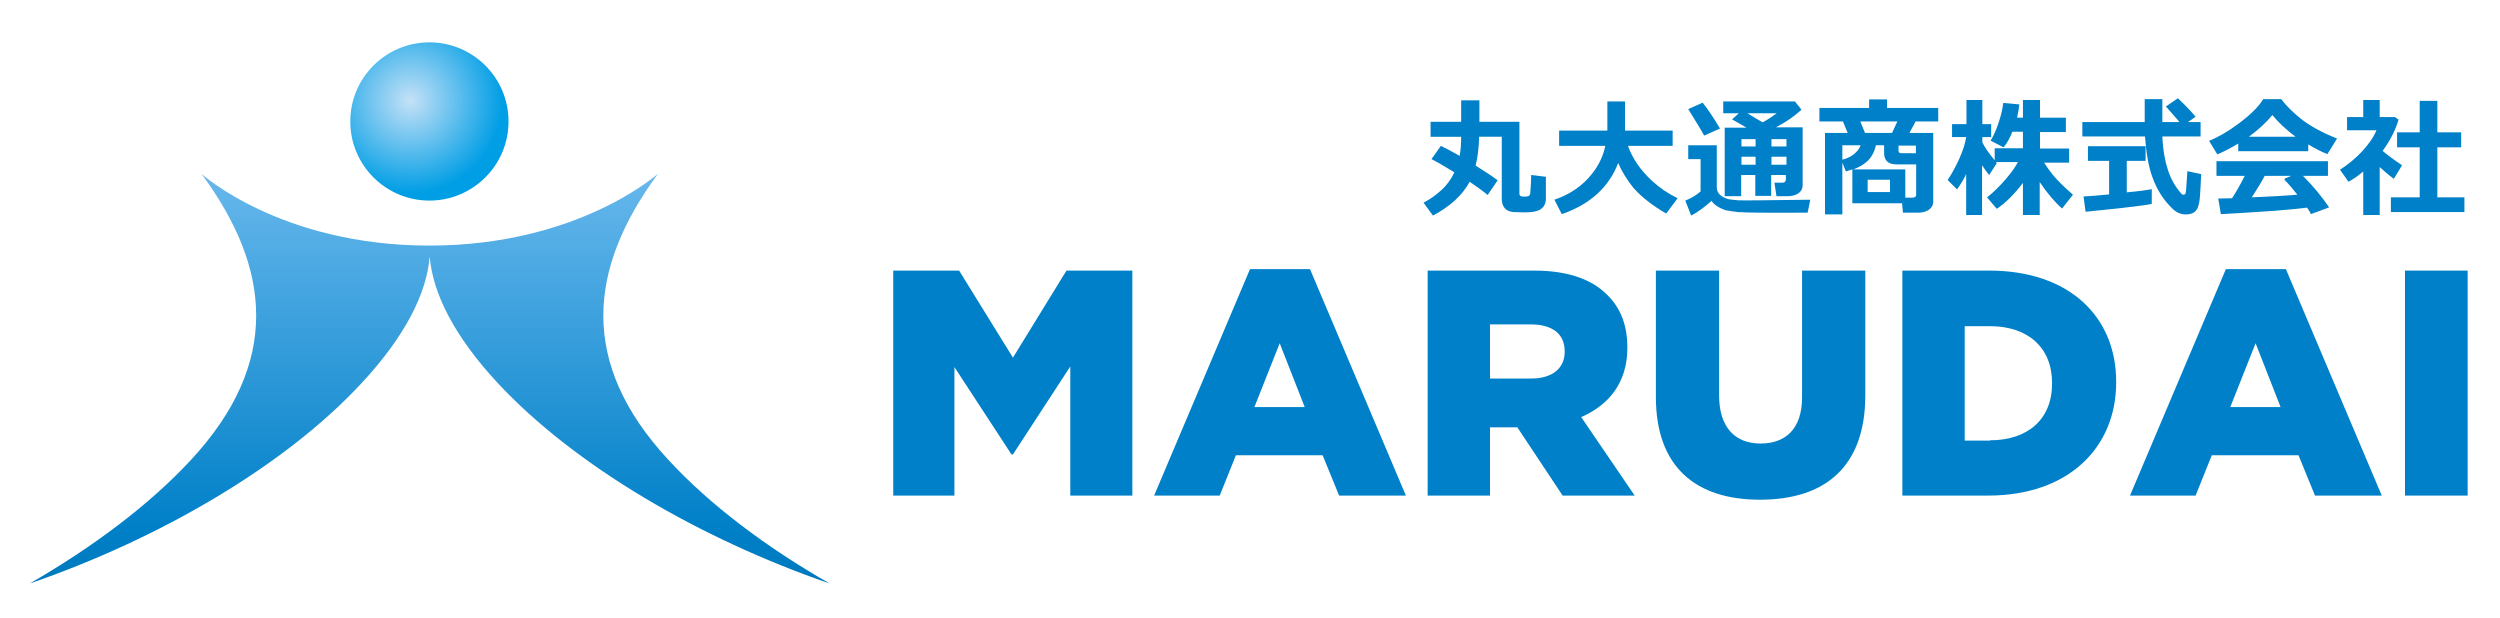 <?xml version="1.0" encoding="utf-8"?>
<!-- Generator: Adobe Illustrator 22.1.0, SVG Export Plug-In . SVG Version: 6.00 Build 0)  -->
<svg version="1.1" id="レイヤー_1" xmlns="http://www.w3.org/2000/svg" xmlns:xlink="http://www.w3.org/1999/xlink" x="0px"
	 y="0px" viewBox="0 0 850 210" style="enable-background:new 0 0 850 210;" xml:space="preserve">
<style type="text/css">
	.st0{fill:#0080C8;}
	.st1{clip-path:url(#SVGID_2_);fill:url(#SVGID_3_);}
	.st2{clip-path:url(#SVGID_5_);fill:url(#SVGID_6_);}
</style>
<polygon class="st0" points="303.7,92 326.1,92 344.4,121.6 362.6,92 385,92 385,168.5 363.9,168.5 363.9,124.6 344.4,154.5 
	343.9,154.5 324.5,124.8 324.5,168.5 303.7,168.5 "/>
<path class="st0" d="M425,91.5h20.4l32.6,77h-22.7l-5.6-13.7h-29.5l-5.5,13.7h-22.3L425,91.5z M443.6,138.4l-8.5-21.7l-8.6,21.7
	H443.6z"/>
<path class="st0" d="M485.4,92h36.2c11.7,0,19.8,3.1,24.9,8.3c4.5,4.4,6.8,10.3,6.8,17.8v0.2c0,11.7-6.2,19.4-15.7,23.5l18.2,26.7
	h-24.5l-15.4-23.2h-0.2h-9.1v23.2h-21.2V92z M520.6,128.7c7.2,0,11.4-3.5,11.4-9.1v-0.2c0-6-4.4-9.1-11.5-9.1h-13.9v18.4H520.6z"/>
<path class="st0" d="M563,135V92h21.5v42.5c0,11,5.6,16.3,14.1,16.3c8.5,0,14.1-5,14.1-15.7V92h21.5v42.4
	c0,24.7-14.1,35.5-35.8,35.5C576.7,169.9,563,158.9,563,135"/>
<path class="st0" d="M646.8,92h29.5c27.3,0,43.2,15.7,43.2,37.8v0.2c0,22.1-16.1,38.5-43.6,38.5h-29.1V92z M676.6,149.7
	c12.7,0,21.1-7,21.1-19.3v-0.2c0-12.2-8.4-19.3-21.1-19.3H668v38.9H676.6z"/>
<path class="st0" d="M756.8,91.5h20.4l32.6,77h-22.7l-5.6-13.7H752l-5.5,13.7h-22.3L756.8,91.5z M775.4,138.4l-8.5-21.7l-8.6,21.7
	H775.4z"/>
<rect x="817.7" y="92" class="st0" width="21.3" height="76.5"/>
<path class="st0" d="M502.9,46.5c-0.1,3.9-0.5,7.1-1.2,9.8c3.7,2.3,6.2,4,7.5,5l-3.4,5c-1.4-1.2-3.5-2.7-6.1-4.5
	c-2.5,4.6-6.7,8.4-12.5,11.5l-3.2-4.4c2-1,4-2.4,6-4.2c1.9-1.7,3.4-3.8,4.5-6.1c-3.4-2.1-6-3.6-7.8-4.5l3.2-4.5
	c1.3,0.6,3.4,1.7,6.4,3.4c0.3-1.8,0.5-4,0.5-6.5h-10.4v-5.1h10.4v-7.3h6.2v7.3h13.6v24.5c0,0.5,0.3,0.8,0.9,0.9c0.5,0.1,1.1,0,1.7,0
	c0.7-0.1,1.1-0.5,1.1-1.3c0.2-2.2,0.3-4.2,0.3-6l5,0.6v7.4c0,2.8-1.7,4.3-5,4.6c-1,0.1-1.9,0.1-2.9,0.1c-0.8,0-1.8-0.1-3.2-0.1
	c-2.6-0.3-3.9-1.8-3.9-4.6V46.5H502.9z"/>
<path class="st0" d="M550.2,55.4c-3.2,8.3-9.6,14.1-19.2,17.4l-2.5-4.9c5.3-1.8,9.5-4.7,12.7-8.7c2.4-3,3.9-6.2,4.6-9.6h-15.7v-5.2
	h16.4v-9.9h6v9.9h16.2v5.2h-15.2c1.6,4.4,4.3,8.3,8.2,11.9c2.6,2.4,5.4,4.3,8.7,5.9l-3.9,5.2c-4.8-2.8-8.5-5.7-11.2-8.8
	C553.3,61.3,551.5,58.5,550.2,55.4"/>
<path class="st0" d="M615.5,67.9l-0.9,4.4c-13.4,0.1-21.3,0-23.7-0.2c-1-0.1-2.4-0.3-4.1-0.6c-2.4-0.8-4-1.9-4.9-3.2
	c-2.3,2.1-4.6,3.8-6.9,5l-2-5.1c2-0.8,3.7-1.8,5.2-3.1V54.1h-4.2v-4.7h9.7v14.3c0,1.9,1.3,3.2,3.9,4c0.2,0.1,1.4,0.2,3.3,0.4
	C592.2,68.2,600.4,68.1,615.5,67.9 M584.8,43.7l-5.4,2.4c-0.6-1.2-2.4-4.2-5.4-9l4.9-2.2C580.5,36.9,582.5,39.8,584.8,43.7
	 M607.3,59.5h-5.1v7.1h-5.4v-7.1h-4.8v7.2h-5.6V43.4h7.4c-0.7-0.4-2.3-1.4-4.9-2.8l2.3-2.1h-5.3v-4h24.4l2.2,2.8
	c-2.5,2.3-5.4,4.3-8.7,6h9.1v19.6c0,1.3-0.6,2.3-1.7,3c-0.9,0.5-2,0.8-3.3,0.8h-3.9l-0.7-4.6h2.8c0.7,0,1.1-0.4,1.1-1.1V59.5z
	 M596.9,47.3h-4.8v2.5h4.8V47.3z M592.1,56h4.8v-2.7h-4.8V56z M594.1,38.5c2.1,1.3,3.8,2.3,5.2,3.1c1.7-0.9,3.3-2,4.8-3.1H594.1z
	 M602.3,49.8h5.1v-2.5h-5.1V49.8z M602.3,56h5.1v-2.7h-5.1V56z"/>
<path class="st0" d="M646.7,69.1h-16.9V57.6c-0.6,0.2-1.4,0.4-2.2,0.7l-1.2-3v17.6h-5.9V45.2h7.7l-1.6-3.9h-8v-4.6h16.9v-2.9h6.1
	v2.9H659v4.6h-7.7l-2.1,3.9h8.1v23.3c0,1.3-0.6,2.3-1.8,3c-1,0.6-2.1,0.8-3.2,0.8h-5.3L646.7,69.1z M632.6,49.4h-6.2v4.9
	c2-0.5,3.6-1.4,4.8-2.7C631.8,51,632.3,50.3,632.6,49.4 M630.1,57.6h17.7v9.6h2.4c0.9,0,1.3-0.3,1.3-1V55.9h-6.6
	c-2.9,0-4.3-1.3-4.3-3.9v-2.6h-2.8c-0.5,2.3-1.5,4.1-2.9,5.4C633.6,56,632,56.9,630.1,57.6 M634.1,45.2h9.2l1.8-3.9h-12.6
	L634.1,45.2z M642.6,61.1H635v4.2h7.6V61.1z M651.4,52.1v-2.6h-5.9v1.8c0,0.6,0.4,0.8,1.1,0.8H651.4z"/>
<path class="st0" d="M668.6,59c-0.9,1.9-2,3.7-3.2,5.4l-3.2-3.2c1.3-1.9,2.6-4.3,3.9-7.1c1.3-2.9,2.1-5.4,2.4-7.5h-4.8v-4.4h4.9V34
	h5.4v8.2h3v4.4h-3v1.8c0.7,1.5,2.1,3.6,4.2,6.1v-4.1h9.6v-5.6h-3.6c-0.9,2.3-1.9,4-3,5.3l-4.4-2.3c1-1.6,1.9-3.6,2.7-6
	c0.8-2.4,1.4-4.7,1.6-6.8l5.5,0.5c-0.2,1.6-0.5,3.1-0.8,4.5h2v-6h5.8v6h8.8v4.9h-8.8v5.6h9.9v4.8H695c0.8,1.3,1.8,2.7,3,4.2
	c1.5,1.8,3.7,4,6.8,6.7l-3.7,4.7c-2.6-2.3-5.1-5.3-7.6-9v11.2h-5.7V62.2c-3,3.9-5.9,6.8-8.9,8.8l-3.3-3.9c2.4-1.9,4.6-4.1,6.7-6.6
	c1.6-1.9,2.9-3.7,3.8-5.4h-7.5c0.1,0.2,0.3,0.3,0.3,0.4l-2.6,4c-0.6-0.7-1.4-1.8-2.4-3.3v16.9h-5.4V59z"/>
<path class="st0" d="M748.1,46.4h-12.9c0.2,4.6,0.9,8.4,1.9,11.4c1,3.1,2.5,5.7,4.6,8.1c0.2,0.2,0.4,0.3,0.7,0.3
	c0.5,0,0.7-0.3,0.8-0.9c0.1-1.1,0.3-3.5,0.5-7.1l4.7,1c-0.1,3.2-0.3,5.1-0.3,5.8c-0.1,2.2-0.3,3.8-0.6,4.8c-0.5,2.1-1.9,3.1-4.3,3.1
	c-1.7,0-3.1-0.6-4.4-1.8c-3.2-3-5.6-6.8-7.1-11.2c-1.2-3.4-2-7.9-2.4-13.5H708v-4.9h21.2v-7.8h6v7.8h5.8c-1-1.3-2.6-3-4.6-5.3
	l4.1-2.8c2.9,2.8,4.9,4.9,6,6.3l-2.6,1.8h4.3V46.4z M731.6,64.3l0,5c-1,0.3-4.7,0.8-10.9,1.5c-5,0.5-8.9,0.9-11.6,1.2l-0.7-5.2
	c1.9-0.1,4.8-0.3,8.7-0.7V54.7h-7.2v-5h19.6v5h-6.4v10.7C727.4,65,730.3,64.6,731.6,64.3"/>
<path class="st0" d="M784.7,51.4H761v-2.6c-2.6,1.6-5,2.8-7.1,3.7l-2.8-4.6c3.1-1.3,6.5-3.2,10.2-6c4-3,6.7-5.7,8.2-8.2h6.1
	c1.9,2.5,4.3,4.8,7.1,7c2.9,2.2,6.8,4.4,11.9,6.4l-3.3,5.3c-2-0.8-4.2-1.9-6.5-3.3V51.4z M784.4,70.6c-6.4,0.8-16.2,1.5-29.3,2.2
	l-0.9-5.3l4.7-0.1c1.5-2.3,2.9-4.8,4.3-7.6h-9.6v-5h37.9v5H783c3.7,3.7,6.6,7.3,8.9,10.7l-6.2,2.3C785.5,72.2,785,71.5,784.4,70.6
	 M764.6,46.5h15.9c-3.2-2.4-5.9-4.9-7.9-7.4C770.7,41.5,768,44,764.6,46.5 M765.6,67.1c6.8-0.3,11.9-0.6,15.5-0.9
	c-1.5-1.9-2.9-3.6-4.4-5.1c0.1-0.1,0.1-0.3,0.1-0.4l2.2-0.9h-9C769,61.7,767.5,64.2,765.6,67.1"/>
<path class="st0" d="M809,73.1h-5.5V58.3c-1.5,1.3-3.2,2.5-5,3.5l-2.9-4.1c2.7-1.7,5.2-3.8,7.4-6.1c2.3-2.5,4-4.9,5-7.3h-10v-4.5
	h5.5v-5.8h5.6v5.8h5.2l1.2,0.9c-1,3.5-2.8,7-5.4,10.6c1,0.9,3.2,2.6,6.6,4.9l-2.8,4.6c-1.9-1.4-3.5-2.8-4.8-4V73.1z M837.9,72.1h-25
	v-5h9.8v-17h-7.7V45h7.7V34.3h6V45h8.1v5.1h-8.1v17h9.2V72.1z"/>
<g>
	<defs>
		<path id="SVGID_1_" d="M146,83.5c-50.6,0-77.5-24.4-77.5-24.4c23.7,32.1,27.1,64.2-3.6,97.3c-14.2,15.3-33.3,29.6-54.8,42
			c44.1-15.2,86.8-40,112.9-68.2c14.6-15.7,22.1-30.4,23.1-43c1,12.6,8.5,27.3,23.1,43c26.1,28.1,68.8,53,112.9,68.2
			c-21.5-12.3-40.7-26.7-54.8-42c-30.6-33-27.3-65.1-3.6-97.3C223.6,59.1,196.6,83.5,146,83.5"/>
	</defs>
	<clipPath id="SVGID_2_">
		<use xlink:href="#SVGID_1_"  style="overflow:visible;"/>
	</clipPath>
	
		<linearGradient id="SVGID_3_" gradientUnits="userSpaceOnUse" x1="132.884" y1="576.373" x2="135.7" y2="576.373" gradientTransform="matrix(0 53.291 -53.291 0 30861.441 -7018.881)">
		<stop  offset="0" style="stop-color:#64B6EB"/>
		<stop  offset="0.78" style="stop-color:#0080C8"/>
		<stop  offset="1" style="stop-color:#0074B5"/>
	</linearGradient>
	<rect x="10.1" y="59.1" class="st1" width="271.9" height="139.2"/>
</g>
<g>
	<defs>
		<path id="SVGID_4_" d="M119.1,41.3c0,14.9,12.1,26.9,26.9,26.9c14.9,0,26.9-12.1,26.9-26.9c0-14.9-12.1-26.9-26.9-26.9
			C131.1,14.4,119.1,26.5,119.1,41.3"/>
	</defs>
	<clipPath id="SVGID_5_">
		<use xlink:href="#SVGID_4_"  style="overflow:visible;"/>
	</clipPath>
	
		<radialGradient id="SVGID_6_" cx="124.058" cy="540.429" r="2.816" gradientTransform="matrix(7.506 8.286 8.286 -7.506 -5269.696 3062.7)" gradientUnits="userSpaceOnUse">
		<stop  offset="0" style="stop-color:#C5E1F7"/>
		<stop  offset="1" style="stop-color:#009EE5"/>
	</radialGradient>
	<polygon class="st2" points="148.7,-12.4 199.7,44 143.4,95 92.3,38.7 	"/>
</g>
</svg>
